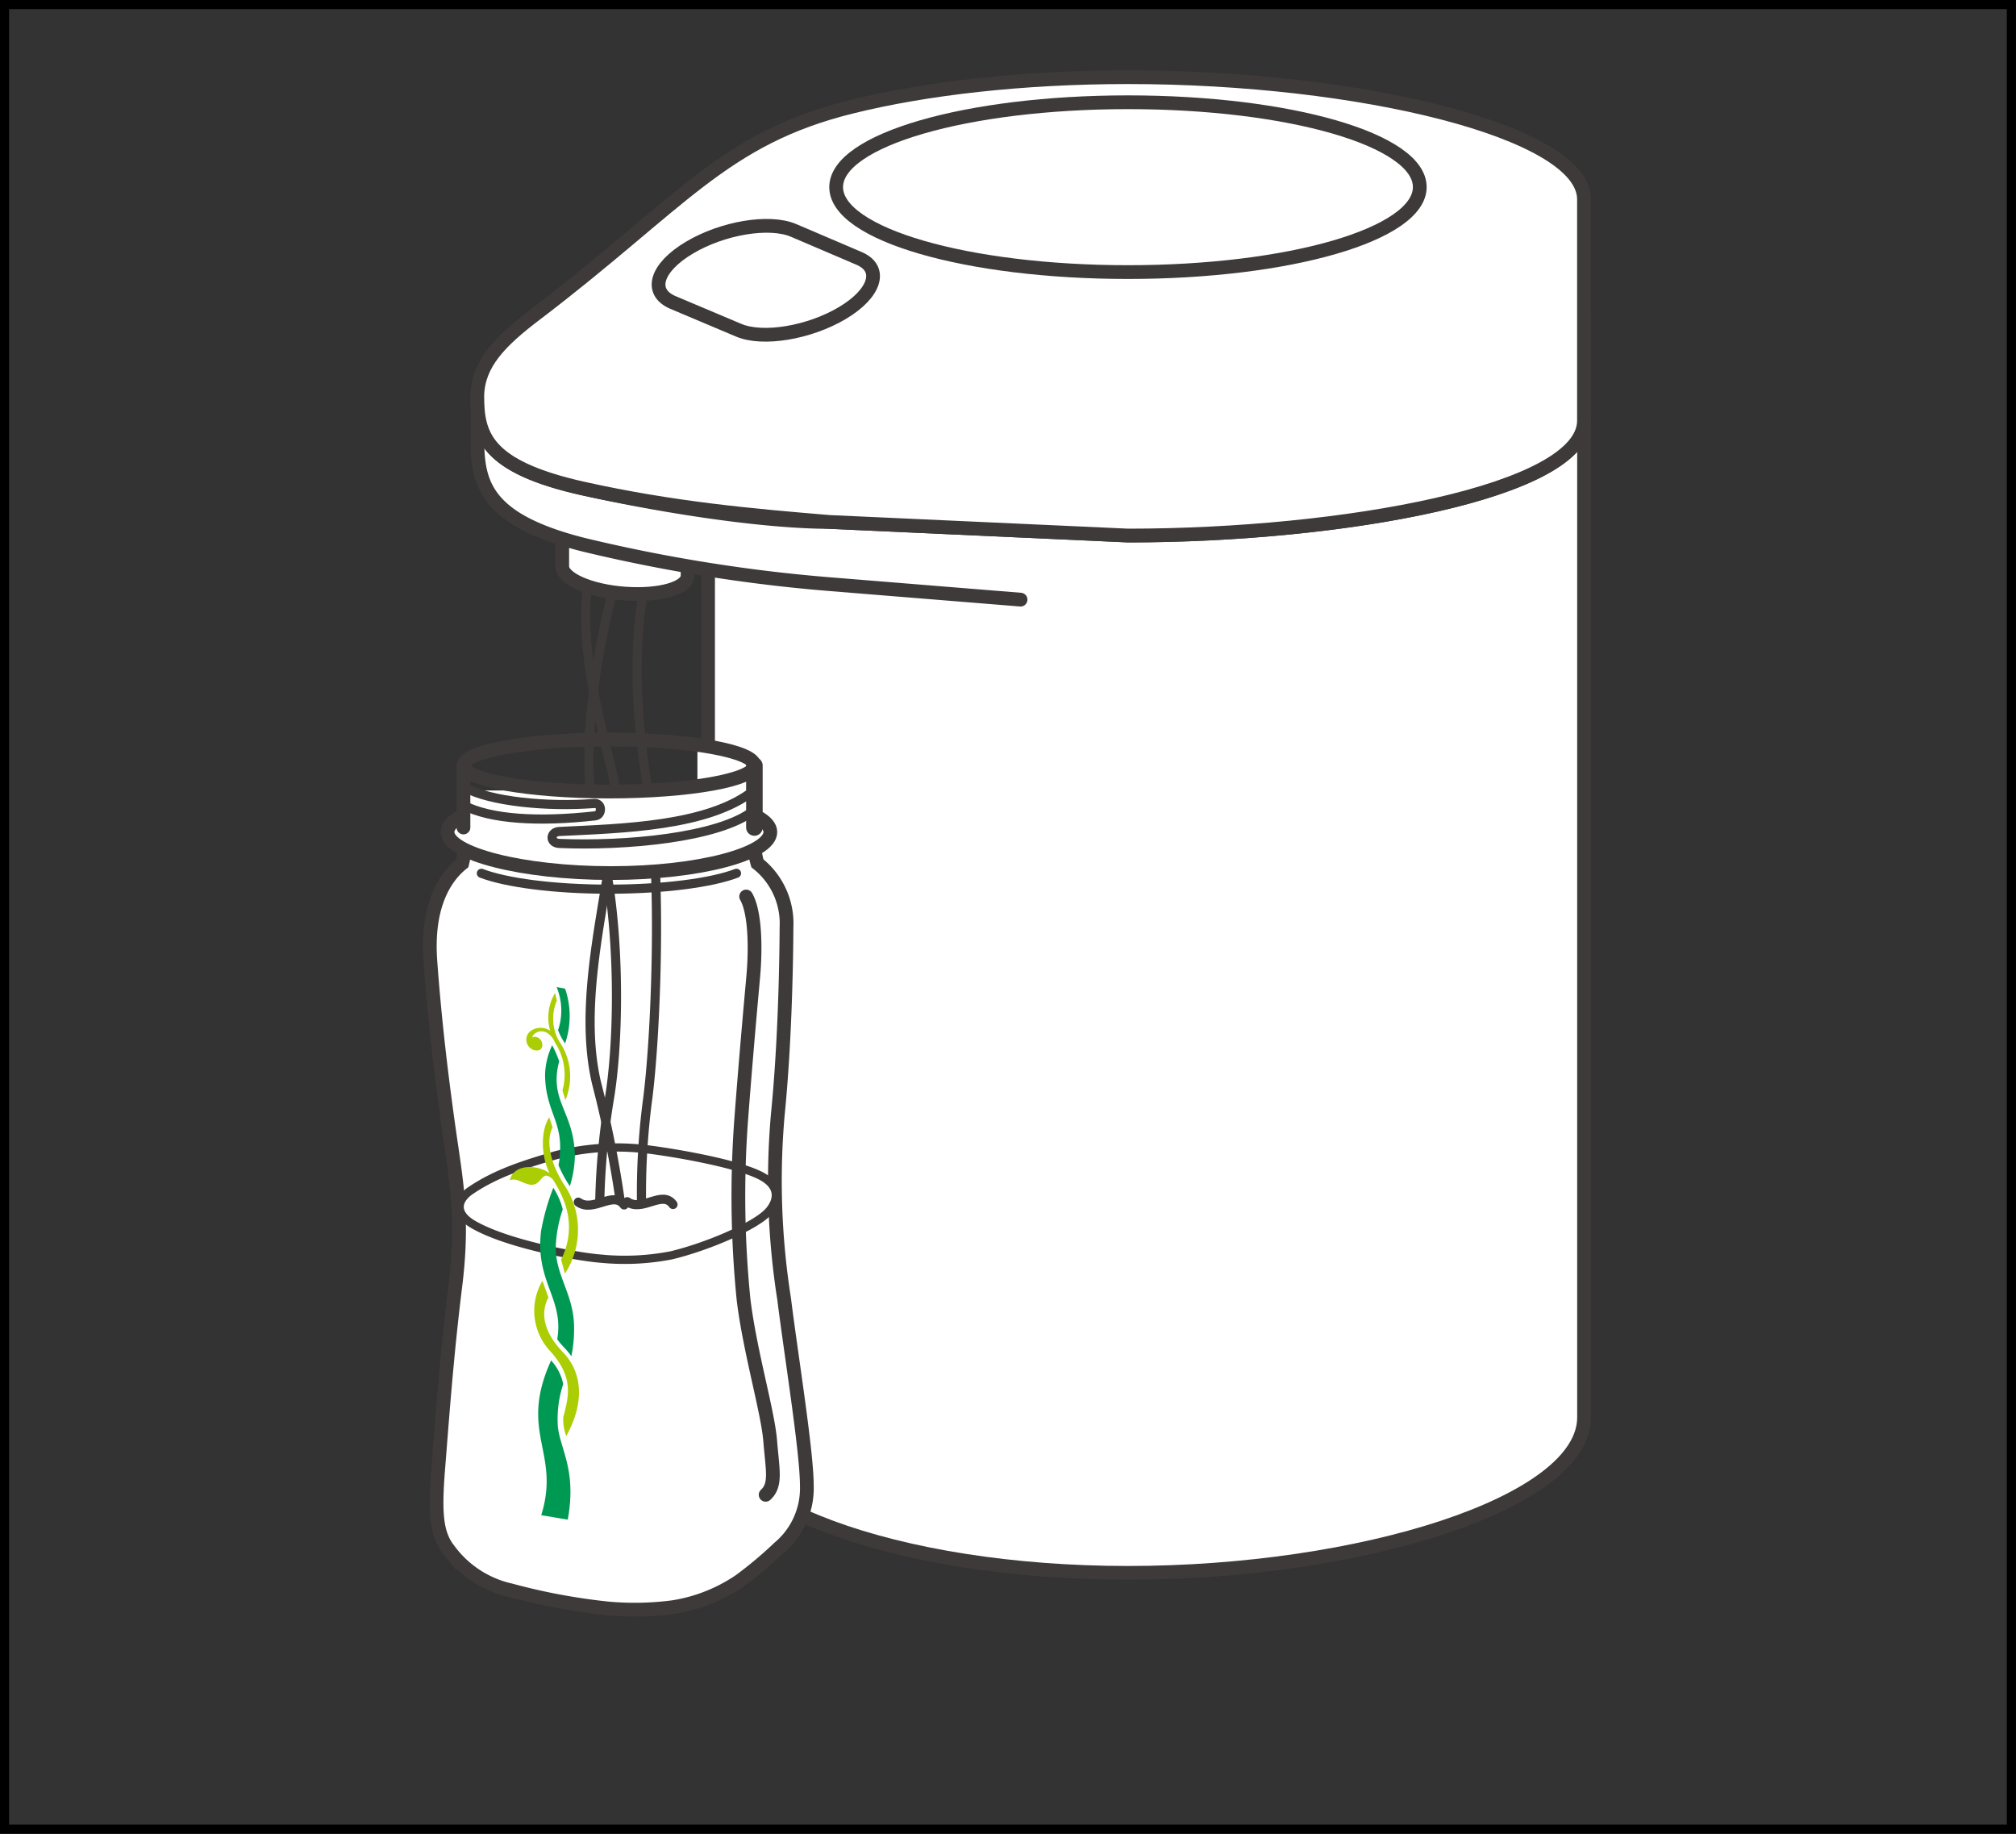 <svg id="milk_1_L" xmlns="http://www.w3.org/2000/svg" viewBox="0 0 266.78 242.64">
  <rect x="0" y="0" width="266.78" height="242.64" fill="#333333" stroke="none"/>
  <defs>
    <style>
      .cls-1, .cls-2, .cls-3, .cls-4, .cls-9 {
        fill: #fff;
      }

      .cls-1, .cls-10, .cls-11, .cls-12, .cls-13, .cls-3, .cls-4, .cls-5, .cls-6, .cls-9 {
        stroke: #3e3a39;
      }

      .cls-1, .cls-10, .cls-12, .cls-3, .cls-5, .cls-6 {
        stroke-linecap: round;
      }

      .cls-1, .cls-6 {
        stroke-linejoin: round;
      }

      .cls-1, .cls-11, .cls-3, .cls-5, .cls-9 {
        stroke-width: 1.82px;
      }

      .cls-10, .cls-11, .cls-12, .cls-13, .cls-14, .cls-3, .cls-4, .cls-5, .cls-9 {
        stroke-miterlimit: 10;
      }

      .cls-4 {
        stroke-width: 1.09px;
      }

      .cls-10, .cls-11, .cls-12, .cls-13, .cls-14, .cls-5, .cls-6 {
        fill: none;
      }

      .cls-12, .cls-13, .cls-6 {
        stroke-width: 1.21px;
      }

      .cls-7 {
        fill: #009953;
      }

      .cls-8 {
        fill: #abcd03;
      }

      .cls-10 {
        stroke-width: 2.19px;
      }

      .cls-14 {
        stroke: #000;
        stroke-width: 1.21px;
      }
    </style>
  </defs>
  <title>milk_img1L</title>
  <g>
    <path class="cls-1" d="M209.62,187.54c0,11.36-29.66,20.57-60.35,20.57S93.7,198.9,93.7,187.54V55.69c0-8.94,24.87-16.18,55.57-16.18s60.35,7.24,60.35,16.18Z"/>
    <rect class="cls-2" x="92.29" y="98.5" width="2.71" height="6.67"/>
    <path class="cls-3" d="M61.51,111a12,12,0,0,1-.34,3.23c-2.4,1.92-4.74,5.76-4.22,12.93.58,8,1.49,15.48,2.44,22.21s2,11.68.86,20.82-1.77,18-2.25,24-.31,8.8,1.48,11a13.89,13.89,0,0,0,8.11,5.23,81.32,81.32,0,0,0,12.76,2.39,39,39,0,0,0,8.7-.16,21.64,21.64,0,0,0,8.83-3.48,53.23,53.23,0,0,0,5.2-4.36,10.29,10.29,0,0,0,3.69-8.24c0-4.51-2.1-17.41-3-24.67a100.42,100.42,0,0,1-.84-24.46c1-10,1.13-21.14,1.15-24.76a10.12,10.12,0,0,0-3.85-8.45,11.76,11.76,0,0,1-.46-3.28"/>
    <path class="cls-4" d="M62.42,157.43c-2,1.29-2.28,3.1.1,4.52,4.43,2.64,13.92,4.35,16.91,4.58a32.31,32.31,0,0,0,9.44-.44c4.7-1.14,10.7-3.71,12.63-5.57,1.11-1.06,2.2-3.27-.65-4.85C97.5,153.81,87.7,152.27,85,152a32.43,32.43,0,0,0-11.47.86C69.17,154.11,65.62,155.3,62.42,157.43Z"/>
    <path class="cls-5" d="M98.74,118.62c1.2,2.09,1.28,6.83.93,10.68s-1,11.12-1.56,18.49A137.33,137.33,0,0,0,98.4,172c.84,6.84,3.21,14.78,3.52,18.64s.84,5.83-.6,7.14"/>
    <path class="cls-6" d="M84.89,159a95,95,0,0,1,.74-13c1.25-9.06,1.91-30.2.28-40.26s-2.58-20.24,0-31.76"/>
    <path class="cls-6" d="M78.64,72.91c-2.85,9.78.27,20.47,2.4,29.38s-5.42,27-2.09,41.05a142.24,142.24,0,0,1,3.1,15.4"/>
    <path class="cls-6" d="M82.58,72.91C79,84.48,76.26,100.5,79.12,110.29s3,25.76,1.57,34.78a94.58,94.58,0,0,0-1.32,13.81"/>
    <path class="cls-1" d="M74.4,68.07v6.87c0,1.64,3.7,3.27,8.29,3.6s8.3-.72,8.3-2.37V69.29Z"/>
    <path class="cls-1" d="M209.62,55.66c0,9.39-31.91,15.2-60.35,15.2l-39.51-1.8c-7.91,0-20.55-1.75-32.59-4.42-13-2.9-14-7.14-14-12.27v5.69c0,5.86,1,10.71,14,14a212.1,212.1,0,0,0,32.59,5.23l25.29,2.05"/>
    <path class="cls-1" d="M149.27,10.21c-14.08,0-26.86,1.51-36.52,3.9C95.63,18.32,90.23,26.84,70.91,41.55c-4.79,3.62-7.66,6.61-7.75,10.82h0c0,5.13,1,9.37,14,12.27,12,2.67,22.62,3.59,32.59,4.42l39.51,1.8c28.44,0,60.35-5.81,60.35-15.2V26.37C209.62,17.44,180,10.21,149.27,10.21Z"/>
    <path class="cls-1" d="M149.27,13.53c-21.33,0-38.62,5-38.62,11.23S127.94,36,149.27,36s38.61-5,38.61-11.25S170.6,13.53,149.27,13.53Z"/>
    <path class="cls-1" d="M113.66,34.18,105,30.48c-3.21-1.36-9.37-.33-13.77,2.29S85.83,38.6,89,40l8.72,3.68c3.2,1.38,9.36.35,13.75-2.26S116.86,35.53,113.66,34.18Z"/>
    <path class="cls-6" d="M83,159c2,1.43,4.64-1.61,6.06.37"/>
    <path class="cls-6" d="M76.53,159.06c2,1.43,4.63-1.59,6.06.37"/>
    <g>
      <path class="cls-7" d="M73.85,136.3a7.59,7.59,0,0,0,.93,1.76,11.16,11.16,0,0,0,0-7.25l-1.12-.2A8.08,8.08,0,0,1,73.85,136.3Z"/>
      <path class="cls-7" d="M74.08,152.76c0,.51-.1,1-.17,1.42a16.13,16.13,0,0,0,1.5,2.77,14.6,14.6,0,0,0,.66-3.83c0-6-3.49-7.35-2.07-12.7a14.31,14.31,0,0,0-.93-2.12,9.61,9.61,0,0,0-.94,3.95C72.18,147,74.48,148.36,74.08,152.76Z"/>
      <g>
        <path class="cls-7" d="M73.74,177.19c.48.75,1.25,1.35,1.87,2.26a18.14,18.14,0,0,0,.36-3.8c0-4.33-2.46-6.83-2.43-10.64a17.62,17.62,0,0,1,.93-5,9.6,9.6,0,0,0-1.25-2.85,30.17,30.17,0,0,0-1.62,5.73C70.79,169.62,74.66,171.8,73.74,177.19Z"/>
        <path class="cls-7" d="M74.53,183.13A6.47,6.47,0,0,0,72.92,180c-.06.14-.11.29-.18.43-4,9.25,1.45,11.81-1.12,20.05l3.51.59c1.27-6.86-1.24-9.63-1.33-12.73A14.78,14.78,0,0,1,74.53,183.13Z"/>
      </g>
      <path class="cls-8" d="M74.94,190c3-5.47,1.41-9.15-.37-11-2.82-2.91-3-5.43-2-7.33l-.79-2.2a7.8,7.8,0,0,0,1,9.27c3.21,3.54,2.47,6,1.76,8.79A5.91,5.91,0,0,0,74.94,190Z"/>
      <path class="cls-8" d="M74,137.79a6.06,6.06,0,0,1-.31-5.4l-.24-1a6.32,6.32,0,0,0-.64,5,2.23,2.23,0,0,0-2.77.18,1.45,1.45,0,0,0,.56,2.35c.69.23,1.28-.08,1.15-.85s-1-1.09-1.33-.77c.18-.81,1.73-1.49,2.81.21.09.2.21.42.33.63a.08.08,0,0,1,0,0h0a.57.57,0,0,1,.08.13,7.65,7.65,0,0,1,.79,6l.39,1.28A8.1,8.1,0,0,0,74,137.79Z"/>
      <path class="cls-8" d="M74.73,156.87c-1.76-2.63-2.59-5.78-1.61-7.7l-.44-1.34c-1.16,1.82-1.1,5.17.06,7.42-1.39-1.08-4.68-1.42-5.28.9.89-.3,1.52.31,2.45.55,1.93.5,1.6-2.21,3.25-.65,1.3,2.06,3.42,5.89,1.09,10.62l.51,1.84A10.59,10.59,0,0,0,74.73,156.87Z"/>
    </g>
    <path class="cls-9" d="M101.94,110.09c0,2.85-9.31,5.43-21.1,5.43s-21.62-2.58-21.62-5.43,9.56-5,21.36-5S101.94,107.23,101.94,110.09Z"/>
    <rect class="cls-2" x="61.52" y="104.59" width="38.35" height="6.65"/>
    <line class="cls-10" x1="99.83" y1="109.49" x2="99.83" y2="101.29"/>
    <line class="cls-5" x1="61.33" y1="101.29" x2="61.33" y2="109.49"/>
    <path class="cls-11" d="M99.83,101.29c0,1.89-8.62,3.44-19.25,3.44s-19.25-1.55-19.25-3.44S70,97.84,80.58,97.84,99.83,99.38,99.83,101.29Z"/>
    <path class="cls-12" d="M63.7,115.55c3.27,1.25,9.6,2.1,16.88,2.1s13.61-.85,16.88-2.1"/>
    <path class="cls-13" d="M61.43,104.16c3.42,1.92,11.07,2.63,17.2,2.15,1.08-.09,1.09,1.54.11,1.64-7.42.83-13.78.47-17.39-1.4"/>
    <path class="cls-13" d="M99.73,104.61c-6,4.76-17.45,5-25.75,5.41-1.18.07-1.29,1.53.06,1.58,8.47.36,21.07-.7,25.69-4.35"/>
  </g>
  <rect class="cls-14" x="0.6" y="0.6" width="265.57" height="241.43"/>
</svg>

